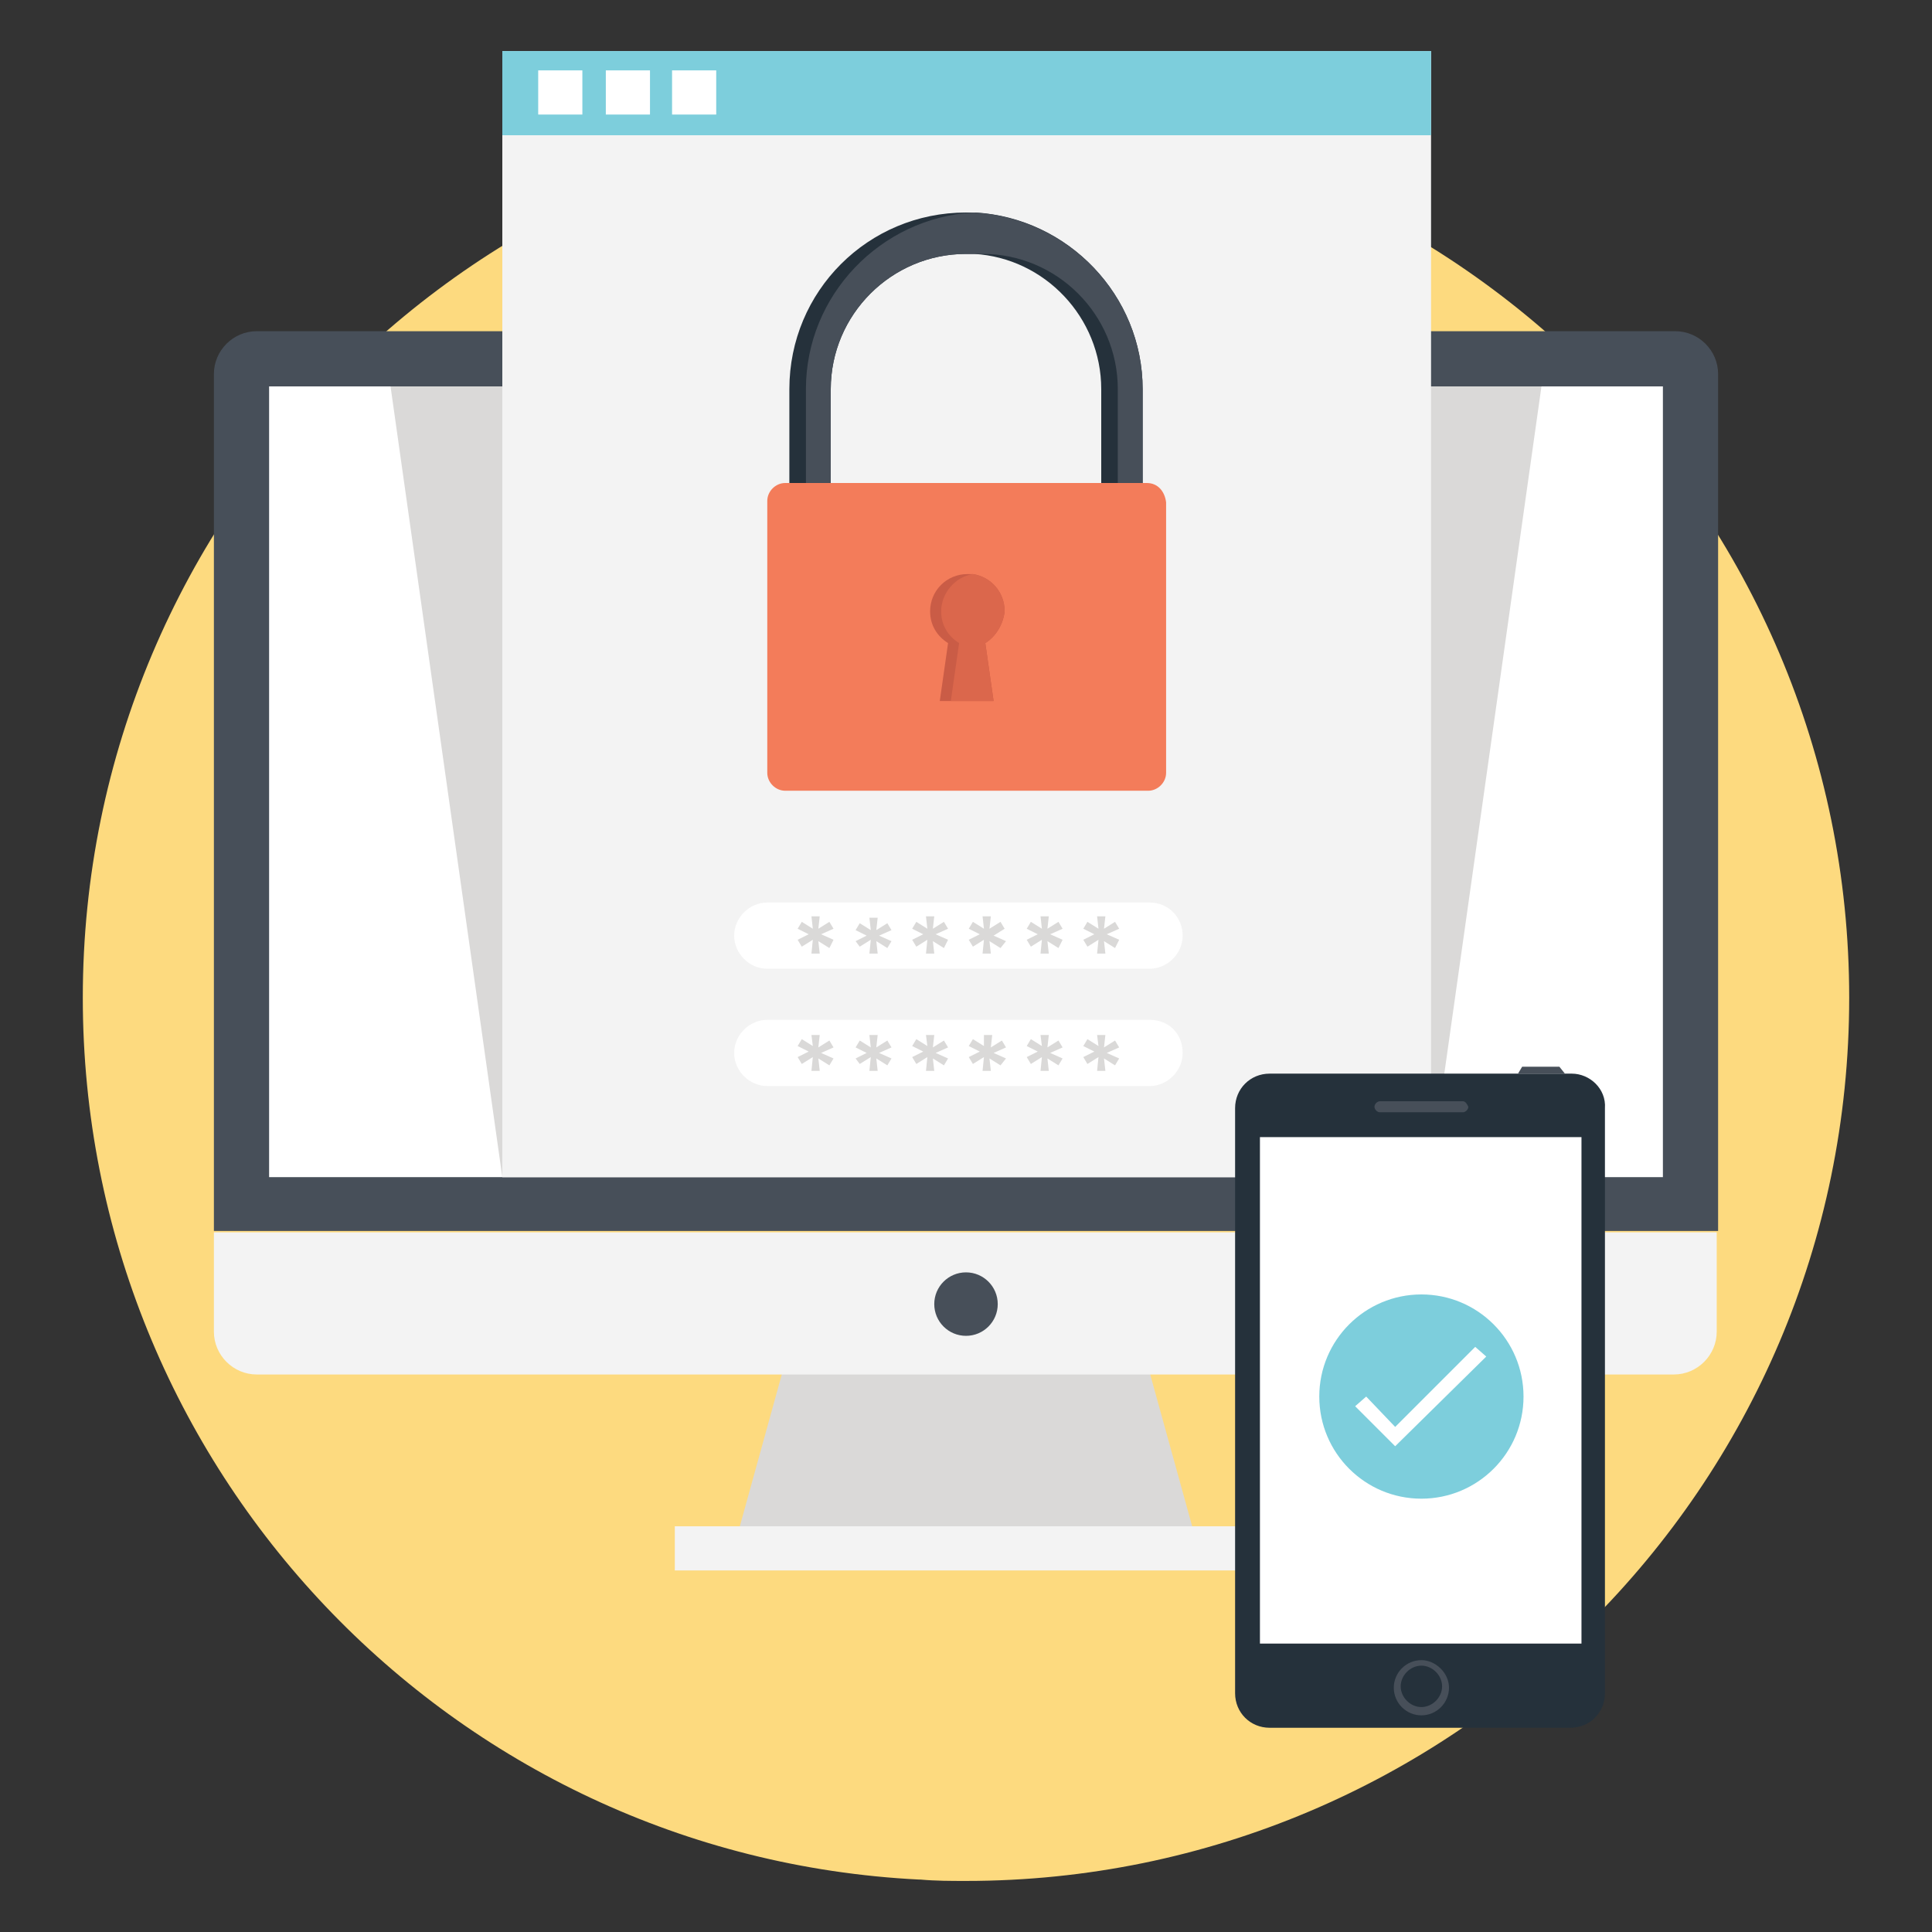 <svg xmlns="http://www.w3.org/2000/svg" xml:space="preserve" id="cyber-security" x="0" y="0" viewBox="0 0 140 140"><rect x="0" y="0" width="140" height="140" fill="#333333" stroke="none"/>  <path fill="#FDDA7F" d="M134 72.3c0 35.5-28.9 64-64 64-1.1 0-2.2 0-3.3-.1h-.1C32.7 134.5 6 106.4 6 72.3c0-35.3 28.6-64 64-64 35.2 0 64 28.6 64 64z" style="fill:#fdda7f"></path>  <path d="M124.5 27.1c0-1.7-1.4-3.1-3.1-3.1H18.6c-1.7 0-3.1 1.4-3.1 3.1v62.1h109V27.1z" style="fill:#474f59"></path>  <path d="M19.5 28h101v57.3h-101z" style="fill:#fff"></path>  <path d="M86.5 111h-33l3.4-12.3h26.2z" style="fill:#dad9d8"></path>  <path d="M15.5 89.3v7.2c0 1.7 1.4 3.1 3.1 3.1h102.7c1.7 0 3.1-1.4 3.1-3.1v-7.2H15.5z" style="fill:#f3f3f3"></path>  <circle cx="70" cy="94.5" r="2.3" style="fill:#474f59"></circle>  <path d="M48.9 110.6H91v3.2H48.9z" style="fill:#f3f3f3"></path>  <path d="M111.7 28H28.3l8.1 57.3h67.2z" style="fill:#dad9d8"></path>  <path d="M36.4 3.7h67.3v81.6H36.4z" style="fill:#f3f3f3"></path>  <path d="M36.4 3.7h67.3v6.1H36.4z" style="fill:#7dcedc"></path>  <path d="M82.8 28.2v8.1h-3v-8.1c0-5.2-4.1-9.5-9.2-9.8H70c-5.4 0-9.8 4.4-9.8 9.8v8.1h-3v-8.1c0-7.1 5.7-12.8 12.8-12.8h.7c6.7.4 12.1 6 12.1 12.8z" style="fill:#25313b"></path>  <path d="M82.8 28.2v8.1H81v-8.1c0-5.4-4.4-9.8-9.8-9.8H70c-5.4 0-9.8 4.4-9.8 9.8v8.1h-1.8v-8.1c0-6.8 5.4-12.4 12.1-12.8h.1c6.8.4 12.2 6 12.2 12.8z" style="fill:#474f59"></path>  <path fill="#F37C5A" d="M83.1 35H56.9c-.7 0-1.3.6-1.3 1.3V56c0 .7.6 1.3 1.3 1.3h26.3c.7 0 1.3-.6 1.3-1.3V36.4c-.1-.8-.6-1.4-1.4-1.4z" style="fill:#f37c5a"></path>  <path fill="#CA5C46" d="m71.4 46.6.6 4.2h-3.9l.6-4.2c-.8-.5-1.3-1.3-1.3-2.3 0-1.5 1.2-2.7 2.7-2.7h.4c1.3.2 2.3 1.3 2.3 2.7-.1.9-.6 1.8-1.4 2.3z" style="fill:#ca5c46"></path>  <path fill="#DB674C" d="m71.4 46.6.6 4.2h-3.1l.6-4.2c-.8-.5-1.3-1.3-1.3-2.3 0-1.3 1-2.5 2.3-2.7 1.3.2 2.3 1.3 2.3 2.7-.1.9-.6 1.8-1.4 2.3z" style="fill:#db674c"></path>  <path d="M83.3 65.4H55.6c-1.3 0-2.4 1.1-2.4 2.4 0 1.3 1.1 2.4 2.4 2.4h27.7c1.3 0 2.4-1.1 2.4-2.4 0-1.3-1-2.4-2.4-2.4z" style="fill:#fff"></path>  <path d="m60.1 68.7-.8-.5.1.9h-.6l.1-1-.8.5-.3-.5.8-.4-.8-.4.3-.5.8.5-.1-.9h.6l-.1.9.8-.5.3.5-.9.4.9.4-.3.6zM64.3 68.7l-.8-.5.1.9H63l.1-1-.8.5-.3-.4.8-.4-.8-.4.3-.5.8.5-.1-.9h.6l-.1.9.8-.5.3.5-.9.4.9.4-.3.5zM68.4 68.7l-.8-.5.1.9h-.6l.1-1-.8.5-.3-.5.8-.4-.8-.4.3-.5.8.5-.1-.9h.6l-.1.9.8-.5.3.5-.9.4.9.4-.3.6zM72.5 68.7l-.8-.5.1.9h-.6l.1-1-.8.5-.3-.5.8-.4-.8-.4.3-.5.8.5-.1-.9h.6l-.1.9.8-.5.3.5-.8.5.9.4-.4.5zM76.7 68.7l-.8-.5.1.9h-.6l.1-1-.8.5-.3-.5.8-.4-.8-.4.3-.5.8.5-.1-.9h.6l-.1.9.8-.5.3.5-.9.4.9.4-.3.6zM80.8 68.7l-.8-.5.1.9h-.6l.1-1-.8.5-.3-.5.8-.4-.8-.4.3-.5.8.5-.1-.9h.6l-.1.9.8-.5.3.5-.9.4.9.4-.3.6z" style="fill:#dad9d8"></path>  <path d="M83.3 73.9H55.6c-1.3 0-2.4 1.1-2.4 2.4 0 1.3 1.1 2.4 2.4 2.4h27.7c1.3 0 2.4-1.1 2.4-2.4 0-1.4-1-2.4-2.4-2.4z" style="fill:#fff"></path>  <path d="m60.1 77.2-.8-.5.1.9h-.6l.1-1-.8.5-.3-.5.8-.4-.8-.4.3-.5.8.5-.1-.8h.6l-.1.9.8-.5.3.5-.9.4.9.4-.3.5zM64.3 77.2l-.8-.5.1.9H63l.1-1-.8.5-.3-.4.8-.4-.8-.4.3-.5.8.5-.1-.9h.6l-.1.9.8-.5.3.5-.9.4.9.4-.3.5zM68.4 77.2l-.8-.5.1.9h-.6l.1-1-.8.5-.3-.5.8-.4-.8-.4.3-.5.8.5-.1-.8h.6l-.1.9.8-.5.3.5-.9.4.9.4-.3.5zM72.5 77.2l-.8-.5.1.9h-.6l.1-1-.8.5-.3-.5.8-.4-.8-.4.3-.5.8.5V75h.6l-.1.9.8-.5.3.5-.9.4.9.4-.4.5zM76.7 77.2l-.8-.5.1.9h-.6l.1-1-.8.5-.3-.5.8-.4-.8-.4.3-.5.8.5-.1-.8h.6l-.1.9.8-.5.3.5-.9.4.9.4-.3.5zM80.8 77.2l-.8-.5.1.9h-.6l.1-1-.8.5-.3-.5.8-.4-.8-.4.3-.5.8.5-.1-.8h.6l-.1.9.8-.5.3.5-.9.4.9.4-.3.5z" style="fill:#dad9d8"></path>  <path d="M39 5.1h3.2v3.2H39zM43.9 5.1h3.2v3.2h-3.2zM48.7 5.1h3.2v3.2h-3.2z" style="fill:#fff"></path>  <path d="M113.9 77.8H92c-1.4 0-2.5 1.1-2.5 2.5v42.4c0 1.4 1.1 2.5 2.5 2.5h21.8c1.4 0 2.5-1.1 2.5-2.5V80.3c.1-1.4-1.1-2.5-2.4-2.5z" style="fill:#25313b"></path>  <path d="M91.3 82.4h23.3v36.7H91.3z" style="fill:#fff"></path>  <path d="M103 120.3c-1.1 0-2 .9-2 2s.9 2 2 2 2-.9 2-2-1-2-2-2zm0 3.4c-.8 0-1.5-.7-1.5-1.5s.7-1.5 1.5-1.5 1.5.7 1.5 1.5-.7 1.5-1.5 1.5zM113 77.3h-2.7l-.3.5h3.4zM106 79.8h-6c-.2 0-.4.2-.4.4s.2.4.4.4h6c.2 0 .4-.2.4-.4-.1-.2-.2-.4-.4-.4z" style="fill:#474f59"></path>  <circle cx="103" cy="101.2" r="7.4" style="fill:#7dcedc"></circle>  <path d="m101.1 104.8-2.9-2.9.8-.7 2.1 2.2 5.8-5.8.8.7z" style="fill:#fff"></path></svg>